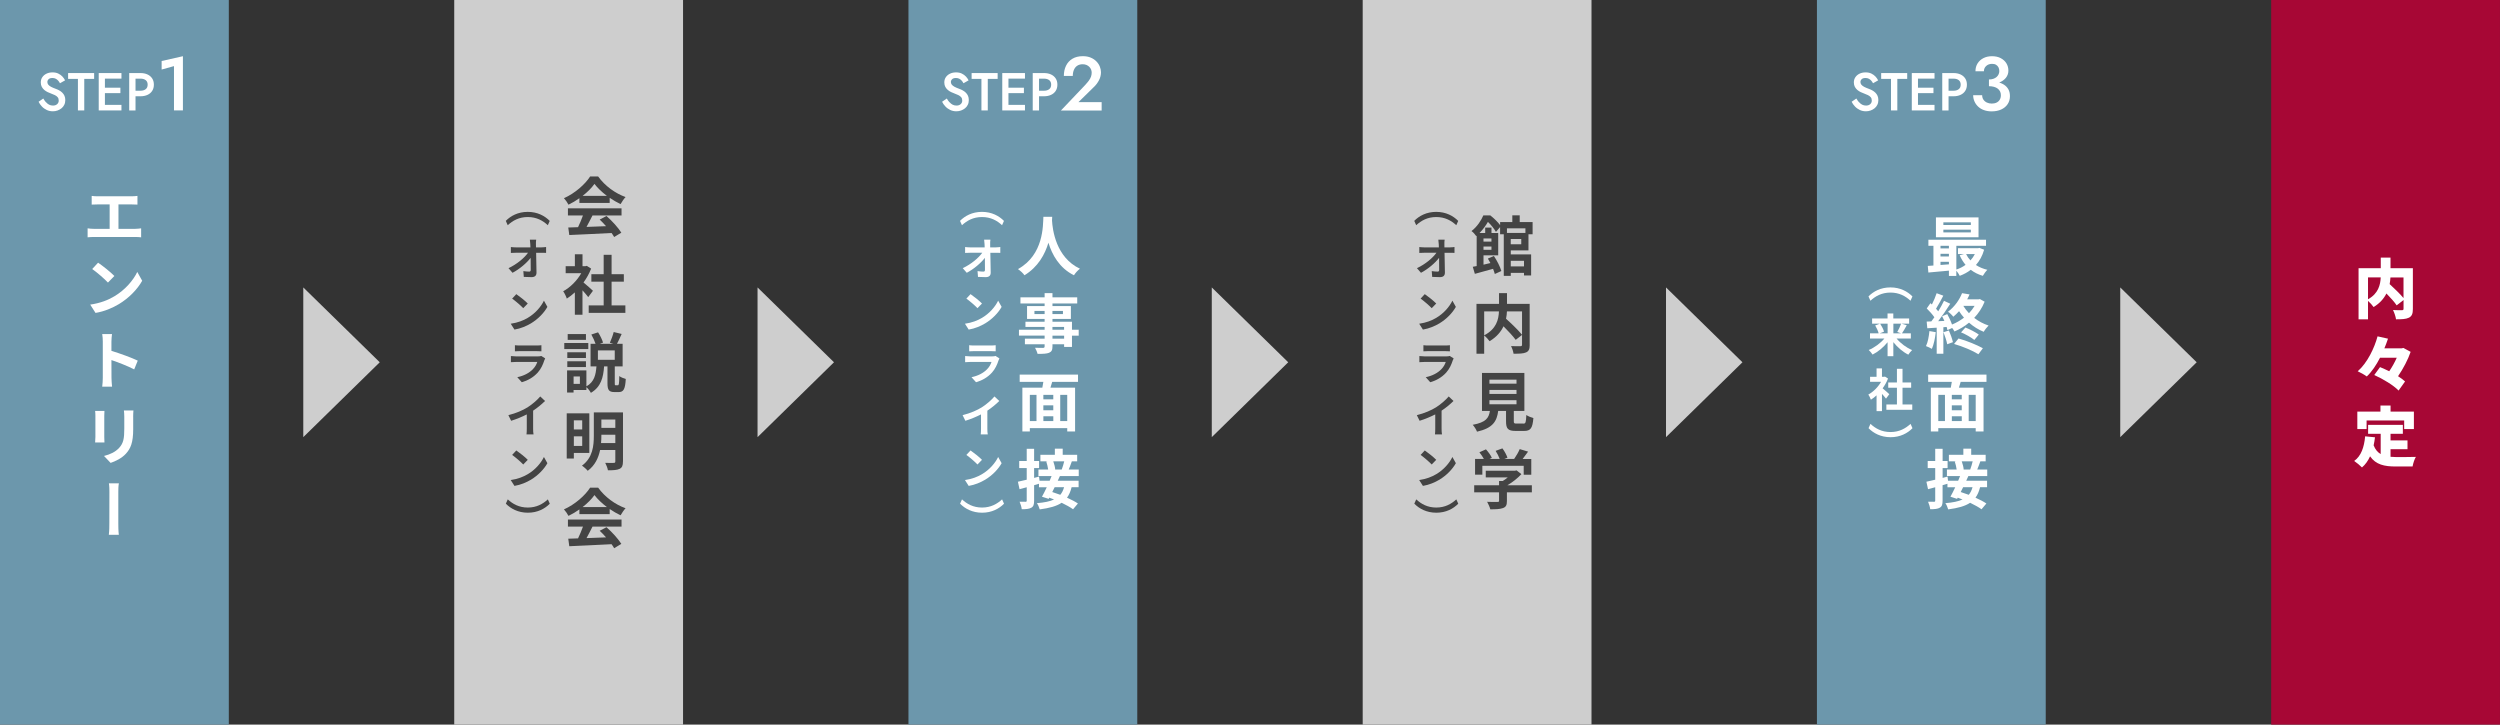 <?xml version="1.0" encoding="UTF-8"?>
<svg id="_レイヤー_1" data-name="レイヤー_1" xmlns="http://www.w3.org/2000/svg" viewBox="0 0 828.1 240.01">
  <rect x="0" y="0" width="828.1" height="240.01" fill="#333333" stroke="none"/>
  <defs>
    <style>
      .cls-1 {
        fill: #fff;
      }

      .cls-2 {
        fill: #cecece;
      }

      .cls-3 {
        fill: #444;
      }

      .cls-4 {
        fill: #a70735;
      }

      .cls-5 {
        fill: #6c97ac;
      }
    </style>
  </defs>
  <rect class="cls-5" width="75.79" height="240.01"/>
  <g>
    <path class="cls-1" d="M32.35,65.02h11.23c.62,0,1.35-.06,1.95-.13v2.88c-.62-.04-1.35-.06-1.95-.06h-4.34v8.09h5.56c.75,0,1.42-.11,1.95-.17v2.98c-.58-.09-1.46-.11-1.95-.11h-13.72c-.64,0-1.35.02-2.06.11v-2.98c.67.11,1.4.17,2.06.17h5.24v-8.09h-3.97c-.56,0-1.46.02-1.98.06v-2.88c.54.09,1.4.13,1.98.13Z"/>
    <path class="cls-1" d="M37.87,98.15c3.56-2.1,6.27-5.28,7.6-8.07l1.63,2.92c-1.59,2.83-4.36,5.71-7.71,7.73-2.13,1.27-4.79,2.43-7.75,2.92l-1.76-2.75c3.28-.47,5.97-1.52,7.99-2.75ZM37.89,91.41l-2.13,2.19c-1.07-1.16-3.69-3.44-5.22-4.49l1.95-2.1c1.46.99,4.17,3.13,5.39,4.4Z"/>
    <path class="cls-1" d="M34.05,113.19c0-.75-.06-1.8-.19-2.53h3.24c-.09.73-.19,1.65-.19,2.53v3.03c2.81.84,6.83,2.32,8.72,3.24l-1.18,2.9c-2.15-1.12-5.26-2.32-7.54-3.09.02,2.58.02,5.11.02,5.88,0,.6.09,2.06.19,2.92h-3.26c.11-.82.19-2.08.19-2.92v-11.96Z"/>
    <path class="cls-1" d="M34.54,137.73v7.02c0,.54.02,1.35.06,1.82h-3.09c.02-.39.09-1.2.09-1.82v-7.02c0-.41-.02-1.14-.09-1.61h3.09c-.04.47-.06.94-.06,1.61ZM44.12,138.04v4.12c0,4.49-.86,6.42-2.43,8.14-1.37,1.52-3.52,2.51-5.05,3.03l-2.19-2.3c2.08-.52,3.74-1.31,5-2.66,1.44-1.57,1.72-3.11,1.72-6.38v-3.95c0-.82-.06-1.48-.13-2.08h3.16c-.04.6-.09,1.27-.09,2.08Z"/>
    <path class="cls-1" d="M36.24,163.03c0-.73,0-2-.17-2.94h3.31c-.19.94-.19,2.19-.19,2.94v10.35c0,.62,0,2.43.17,3.76h-3.31c.17-1.33.17-2.92.17-3.76,0-1.44.02-8.52.02-10.35Z"/>
  </g>
  <rect class="cls-2" x="150.46" width="75.79" height="240.01"/>
  <g>
    <path class="cls-3" d="M191.93,65.65c-1.14.82-2.38,1.55-3.63,2.15-.3-.62-.97-1.59-1.5-2.15,3.65-1.61,7.06-4.66,8.67-7.19h2.66c2.28,3.16,5.69,5.6,9.08,6.81-.64.67-1.2,1.59-1.65,2.34-1.18-.56-2.43-1.27-3.61-2.08v1.7h-10.03v-1.57ZM188.13,69h17.75v2.36h-9.62c-.62,1.27-1.33,2.6-1.98,3.8,2.06-.06,4.27-.15,6.46-.24-.67-.77-1.4-1.55-2.1-2.19l2.25-1.18c1.91,1.67,3.91,3.91,4.92,5.52l-2.38,1.44c-.21-.41-.52-.86-.86-1.33-5.04.28-10.35.49-14,.67l-.34-2.49,3.24-.11c.58-1.2,1.18-2.62,1.63-3.89h-4.98v-2.36ZM201.03,64.88c-1.65-1.25-3.13-2.64-4.12-3.97-.92,1.31-2.3,2.71-3.93,3.97h8.05Z"/>
    <path class="cls-3" d="M194.85,98.42c-.45-.6-1.18-1.46-1.91-2.25v8.09h-2.53v-7.41c-.86.79-1.76,1.5-2.66,2.06-.21-.69-.82-1.93-1.2-2.43,2.34-1.27,4.59-3.52,5.99-5.99h-5.17v-2.32h3.05v-3.95h2.53v3.95h.97l.45-.11,1.44.92c-.64,1.63-1.5,3.18-2.53,4.59,1.03.84,2.68,2.32,3.13,2.75l-1.55,2.08ZM207.15,101.15v2.49h-12.15v-2.49h4.96v-7.86h-4.08v-2.47h4.08v-6.42h2.62v6.42h4.06v2.47h-4.06v7.86h4.57Z"/>
    <path class="cls-3" d="M194.87,115.63h-7.96v-2.02h7.96v2.02ZM204.66,127.61c.34,0,.43-.39.47-3.05.47.39,1.5.79,2.15.97-.19,3.44-.77,4.34-2.34,4.34h-1.4c-1.89,0-2.32-.75-2.32-2.94v-5.56h-1.12c-.26,3.63-1.01,6.78-4.38,8.76-.28-.58-.9-1.37-1.48-1.89v.94h-4.25v.84h-2.15v-7.32h6.4v5.28c2.66-1.5,3.11-3.91,3.33-6.61h-1.95v-7.49h1.65c-.3-.92-.86-2.13-1.4-3.07l2.23-.73c.71,1.05,1.37,2.45,1.65,3.41l-1.09.39h4.53l-1.18-.34c.45-.99,1.01-2.49,1.27-3.56l2.64.64c-.52,1.2-1.09,2.38-1.55,3.26h1.87v7.49h-2.6v5.54c0,.62.02.71.32.71h.69ZM194.09,118.59h-6.18v-1.91h6.18v1.91ZM187.91,119.66h6.18v1.93h-6.18v-1.93ZM194.09,112.58h-6.05v-1.93h6.05v1.93ZM192.08,124.71h-2.08v2.45h2.08v-2.45ZM203.63,116.06h-5.58v3.13h5.58v-3.13Z"/>
    <path class="cls-3" d="M190.08,150.03v1.85h-2.36v-14.96h7.49v13.12h-5.13ZM190.08,139.23v3.03h2.77v-3.03h-2.77ZM192.85,147.71v-3.18h-2.77v3.18h2.77ZM206.35,152.86c0,1.35-.28,2.04-1.12,2.45-.86.41-2.08.47-3.86.47-.11-.71-.54-1.82-.9-2.47,1.16.06,2.47.04,2.83.02.39,0,.52-.13.52-.49v-3.78h-5.04c-.54,2.58-1.7,5.13-4.1,6.89-.39-.49-1.37-1.37-1.91-1.7,3.61-2.66,3.93-6.66,3.93-9.92v-7.73h9.66v16.25ZM203.82,146.76v-2.75h-4.62v.32c0,.77-.02,1.59-.11,2.43h4.72ZM199.2,138.97v2.75h4.62v-2.75h-4.62Z"/>
    <path class="cls-3" d="M191.93,168.73c-1.14.82-2.38,1.55-3.63,2.15-.3-.62-.97-1.59-1.5-2.15,3.65-1.61,7.06-4.66,8.67-7.19h2.66c2.28,3.16,5.69,5.6,9.08,6.81-.64.67-1.2,1.59-1.65,2.34-1.18-.56-2.43-1.27-3.61-2.08v1.7h-10.03v-1.57ZM188.13,172.08h17.75v2.36h-9.62c-.62,1.27-1.33,2.6-1.98,3.8,2.06-.06,4.27-.15,6.46-.24-.67-.77-1.4-1.55-2.1-2.19l2.25-1.18c1.91,1.67,3.91,3.91,4.92,5.52l-2.38,1.44c-.21-.41-.52-.86-.86-1.33-5.04.28-10.35.49-14,.67l-.34-2.49,3.24-.11c.58-1.2,1.18-2.62,1.63-3.89h-4.98v-2.36ZM201.03,167.96c-1.65-1.25-3.13-2.64-4.12-3.97-.92,1.31-2.3,2.71-3.93,3.97h8.05Z"/>
    <path class="cls-3" d="M182.1,73.16l-.64,1.44c-1.64-1.52-3.73-2.71-6.64-2.71s-5,1.2-6.64,2.71l-.64-1.44c1.61-1.64,4.03-2.98,7.27-2.98s5.67,1.35,7.27,2.98Z"/>
    <path class="cls-3" d="M177.61,79.38c-.08.47-.11,1.03-.09,1.48,0,.33.02.7.02,1.08h1.83c.48,0,1.17-.08,1.52-.12v1.94c-.47-.02-1.02-.03-1.42-.03h-1.88c.05,2.15.09,4.61.12,6.59,0,.94-.52,1.48-1.65,1.48-.89,0-1.73-.03-2.56-.08l-.15-1.92c.65.11,1.45.17,1.95.17.36,0,.5-.2.5-.61,0-.98,0-2.44-.03-3.95-1.29,1.7-3.67,3.73-6,4.95l-1.33-1.53c2.85-1.35,5.27-3.42,6.46-5.11h-4c-.55,0-1.17.03-1.68.06v-1.95c.42.05,1.12.11,1.62.11h4.86l-.05-1.08c-.05-.62-.08-1.09-.14-1.48h2.11Z"/>
    <path class="cls-3" d="M174.81,105.29c2.52-1.48,4.42-3.73,5.36-5.7l1.15,2.06c-1.12,2-3.08,4.03-5.44,5.46-1.5.89-3.38,1.71-5.47,2.06l-1.24-1.94c2.32-.33,4.21-1.08,5.64-1.94ZM174.82,100.53l-1.5,1.55c-.76-.82-2.61-2.42-3.68-3.17l1.38-1.48c1.03.7,2.94,2.21,3.8,3.11Z"/>
    <path class="cls-3" d="M180.31,119.32c-.45,1.42-1.09,2.86-2.18,4.08-1.48,1.65-3.41,2.68-5.29,3.21l-1.5-1.67c2.23-.45,3.97-1.42,5.11-2.58.79-.8,1.26-1.64,1.52-2.47h-7.03c-.36,0-1.11.02-1.71.08v-2.03c.61.06,1.24.11,1.71.11h7.26c.48,0,.88-.06,1.09-.15l1.3.82c-.09.2-.23.45-.27.61ZM172.09,114.44h5.67c.45,0,1.18-.03,1.58-.09v2.02c-.39-.03-1.09-.06-1.61-.06h-5.64c-.47,0-1.11.02-1.53.06v-2.02c.41.06,1.03.09,1.53.09Z"/>
    <path class="cls-3" d="M174.81,134.88c1.5-.94,3.17-2.41,4.14-3.56l1.59,1.5c-1.12,1.11-2.53,2.26-3.95,3.21v5.92c0,.65.03,1.58.14,1.94h-2.33c.06-.36.09-1.29.09-1.94v-4.68c-1.52.77-3.38,1.56-5.18,2.11l-.92-1.86c2.64-.67,4.79-1.62,6.44-2.64Z"/>
    <path class="cls-3" d="M174.81,157.07c2.52-1.48,4.42-3.73,5.36-5.7l1.15,2.06c-1.12,2-3.08,4.03-5.44,5.46-1.5.89-3.38,1.71-5.47,2.06l-1.24-1.94c2.32-.33,4.21-1.08,5.64-1.94ZM174.82,152.31l-1.5,1.55c-.76-.82-2.61-2.42-3.68-3.17l1.38-1.48c1.03.7,2.94,2.21,3.8,3.11Z"/>
    <path class="cls-3" d="M167.55,166.85l.64-1.44c1.64,1.52,3.73,2.71,6.64,2.71s5-1.2,6.64-2.71l.64,1.44c-1.61,1.64-4.03,2.98-7.27,2.98s-5.67-1.35-7.27-2.98Z"/>
  </g>
  <rect class="cls-5" x="300.92" width="75.79" height="240.01"/>
  <g>
    <path class="cls-1" d="M348.53,71.82c-.02.34-.04.77-.06,1.22.17,2.96,1.25,12.22,9.25,15.97-.79.6-1.57,1.48-1.98,2.17-4.85-2.4-7.26-6.83-8.46-10.78-1.16,3.86-3.41,8.01-7.94,10.78-.45-.67-1.29-1.44-2.15-2.04,8.57-4.75,8.27-14.49,8.42-17.33h2.92Z"/>
    <path class="cls-1" d="M357.31,111.18h-2.23v3.74h-2.6v-.88h-3.86v.67c0,1.27-.3,1.78-1.14,2.15-.82.32-1.97.36-3.8.36-.13-.6-.52-1.48-.84-2.02,1.03.04,2.3.04,2.64.04.41-.02.54-.15.54-.54v-.67h-6.53v-1.85h6.53v-1.01h-8.5v-1.95h8.5v-.92h-6.35v-1.72h6.35v-.94h-5.82v-4.25h5.82v-.88h-8.01v-2.02h8.01v-1.4h2.6v1.4h8.2v2.02h-8.2v.88h6.1v4.25h-6.1v.94h6.46v2.64h2.23v1.95ZM346.02,104.03v-1.03h-3.37v1.03h3.37ZM348.61,103v1.03h3.48v-1.03h-3.48ZM348.61,109.22h3.86v-.92h-3.86v.92ZM352.48,111.18h-3.86v1.01h3.86v-1.01Z"/>
    <path class="cls-1" d="M348.53,126.49c-.19.67-.41,1.31-.58,1.93h8.16v14.49h-2.6v-1.09h-12.39v1.09h-2.47v-14.49h6.61c.13-.62.26-1.29.34-1.93h-7.84v-2.4h19.32v2.4h-8.57ZM341.12,139.48h2.21v-8.69h-2.21v8.69ZM348.89,130.79h-3.29v1.48h3.29v-1.48ZM348.89,134.26h-3.29v1.63h3.29v-1.63ZM345.61,139.48h3.29v-1.59h-3.29v1.59ZM353.51,130.79h-2.32v8.69h2.32v-8.69Z"/>
    <path class="cls-1" d="M351.08,157.69c-.21.49-.45,1.03-.71,1.55h6.91v2.15h-2.32c-.34,1.4-.84,2.53-1.52,3.46,1.42.64,2.71,1.31,3.61,1.93l-1.61,1.91c-.9-.67-2.28-1.42-3.78-2.15-1.67,1.12-4.01,1.76-7.26,2.19-.19-.71-.58-1.59-.94-2.06,2.47-.21,4.32-.58,5.69-1.22-.54-.21-1.07-.43-1.59-.6l-.21.39-2.21-.71c.49-.86,1.05-1.98,1.59-3.13h-2.58v-1.16c-.54.15-1.07.32-1.61.47v5.11c0,1.27-.21,1.95-.9,2.34-.71.43-1.72.52-3.2.52-.06-.69-.39-1.78-.71-2.49.84.04,1.72.04,2,.02.26,0,.36-.09.36-.41v-4.4l-2.38.64-.54-2.47c.82-.17,1.82-.41,2.92-.67v-3.86h-2.49v-2.34h2.49v-4.04h2.45v4.04h1.65v2.34h-1.65v3.26l1.63-.43.17,1.37h3.35c.24-.54.45-1.05.64-1.55h-4.36v-2.17h3.22c-.11-.79-.34-1.82-.62-2.62l.43-.09h-2.38v-2.15h4.79v-2.04h2.6v2.04h4.79v2.15h-1.76c-.34.99-.71,1.93-1.03,2.71h3.31v2.17h-6.23ZM349.34,161.39c-.26.54-.54,1.07-.79,1.59.84.26,1.74.58,2.66.92.56-.67.97-1.5,1.25-2.51h-3.11ZM348.89,152.82c.32.9.6,1.98.64,2.68l-.09.02h2.25c.3-.77.62-1.85.82-2.71h-3.63Z"/>
    <path class="cls-1" d="M332.56,73.16l-.64,1.44c-1.64-1.52-3.73-2.71-6.64-2.71s-5,1.2-6.64,2.71l-.64-1.44c1.61-1.64,4.03-2.98,7.27-2.98s5.67,1.35,7.27,2.98Z"/>
    <path class="cls-1" d="M328.07,79.38c-.08.47-.11,1.03-.09,1.48,0,.33.01.7.01,1.08h1.83c.49,0,1.17-.08,1.52-.12v1.94c-.47-.02-1.01-.03-1.42-.03h-1.88c.04,2.15.09,4.61.12,6.59,0,.94-.52,1.48-1.65,1.48-.89,0-1.73-.03-2.56-.08l-.15-1.92c.65.11,1.46.17,1.96.17.36,0,.5-.2.5-.61,0-.98,0-2.44-.03-3.95-1.29,1.7-3.67,3.73-6,4.95l-1.33-1.53c2.85-1.35,5.27-3.42,6.46-5.11h-4c-.55,0-1.17.03-1.68.06v-1.95c.42.05,1.12.11,1.62.11h4.86l-.04-1.08c-.05-.62-.08-1.09-.14-1.48h2.11Z"/>
    <path class="cls-1" d="M325.27,105.29c2.52-1.48,4.42-3.73,5.36-5.7l1.15,2.06c-1.12,2-3.08,4.03-5.44,5.46-1.5.89-3.38,1.71-5.47,2.06l-1.24-1.94c2.32-.33,4.21-1.08,5.64-1.94ZM325.28,100.53l-1.5,1.55c-.76-.82-2.61-2.42-3.68-3.17l1.38-1.48c1.03.7,2.94,2.21,3.8,3.11Z"/>
    <path class="cls-1" d="M330.77,119.32c-.45,1.42-1.09,2.86-2.18,4.08-1.48,1.65-3.41,2.68-5.29,3.21l-1.5-1.67c2.23-.45,3.97-1.42,5.11-2.58.79-.8,1.26-1.64,1.52-2.47h-7.03c-.36,0-1.11.02-1.71.08v-2.03c.61.06,1.24.11,1.71.11h7.26c.49,0,.88-.06,1.09-.15l1.3.82c-.09.2-.23.45-.27.61ZM322.56,114.44h5.67c.45,0,1.18-.03,1.58-.09v2.02c-.39-.03-1.09-.06-1.61-.06h-5.64c-.47,0-1.11.02-1.53.06v-2.02c.41.06,1.03.09,1.53.09Z"/>
    <path class="cls-1" d="M325.27,134.88c1.5-.94,3.17-2.41,4.14-3.56l1.59,1.5c-1.12,1.11-2.53,2.26-3.95,3.21v5.92c0,.65.03,1.58.14,1.94h-2.33c.06-.36.09-1.29.09-1.94v-4.68c-1.52.77-3.38,1.56-5.18,2.11l-.92-1.86c2.64-.67,4.79-1.62,6.44-2.64Z"/>
    <path class="cls-1" d="M325.27,157.07c2.52-1.48,4.42-3.73,5.36-5.7l1.15,2.06c-1.12,2-3.08,4.03-5.44,5.46-1.5.89-3.38,1.71-5.47,2.06l-1.24-1.94c2.32-.33,4.21-1.08,5.64-1.94ZM325.28,152.31l-1.5,1.55c-.76-.82-2.61-2.42-3.68-3.17l1.38-1.48c1.03.7,2.94,2.21,3.8,3.11Z"/>
    <path class="cls-1" d="M318.01,166.85l.64-1.44c1.64,1.52,3.73,2.71,6.64,2.71s5-1.2,6.64-2.71l.64,1.44c-1.61,1.64-4.03,2.98-7.27,2.98s-5.67-1.35-7.27-2.98Z"/>
  </g>
  <rect class="cls-2" x="451.38" width="75.79" height="240.01"/>
  <g>
    <path class="cls-3" d="M500.43,82.94v1.33h6.74v6.98h-2.36v-.86h-4.38v.99h-2.32v-13.78h-1.22v-2.38l-1.37,1.59c-.52-.92-1.61-2.34-2.66-3.31-.67,1.16-1.57,2.45-2.77,3.67h1.87v-1.78h2.08v1.78h2.23v7.41h-4.87v3.09c.73-.17,1.5-.34,2.28-.54-.28-.52-.56-1.01-.84-1.48l2-.86c1.03,1.55,2.08,3.59,2.47,4.98l-2.17.99c-.13-.49-.32-1.07-.58-1.72-2.13.62-4.29,1.22-6.03,1.67l-.69-2.34c.39-.06.82-.15,1.29-.24v-10.07l-.15.13c-.32-.49-1.05-1.33-1.57-1.65,1.93-1.5,3.22-3.52,3.93-5.2h2.3c1.14.9,2.49,2.17,3.26,3.24v-1.03h4.04v-2.23h2.45v2.23h4.27v4.04h-1.37v5.35h-5.84ZM491.39,78.99v1.03h2.64v-1.03h-2.64ZM494.03,82.75v-1.1h-2.64v1.1h2.64ZM499.16,75.64v1.52h6.12v-1.52h-6.12ZM503.9,79.16h-3.48v1.76h3.48v-1.76ZM500.43,86.38v1.87h4.38v-1.87h-4.38Z"/>
    <path class="cls-3" d="M506.7,114.23c0,1.37-.28,2.08-1.18,2.49-.88.41-2.25.45-4.17.45-.09-.73-.47-1.87-.84-2.53,1.27.06,2.71.04,3.11.04.41-.02.54-.13.54-.52v-3.22l-2.1,1.63c-.86-1.18-2.47-2.92-4.04-4.49-.84,1.8-2.28,3.56-4.62,4.94-.36-.52-1.16-1.42-1.78-1.89v6.05h-2.55v-16.53h7.47v-3.56h2.64v3.56h7.51v13.57ZM491.62,111.07c4.06-2.1,4.79-5.28,4.89-7.92h-4.89v7.92ZM499.16,103.15c-.04.79-.13,1.59-.3,2.43,1.83,1.65,4.12,3.84,5.3,5.32v-7.75h-5Z"/>
    <path class="cls-3" d="M504.61,140.32c.73,0,.86-.36.97-2.86.54.41,1.67.84,2.34,1.01-.28,3.39-.94,4.27-3.07,4.27h-2.83c-2.55,0-3.16-.77-3.16-3.18v-3.44h-2.6c-.45,3.41-1.72,5.67-7.02,6.87-.24-.69-.92-1.74-1.42-2.28,4.4-.82,5.33-2.25,5.69-4.59h-2.62v-12.6h14.04v12.6h-3.5v3.41c0,.69.13.77.94.77h2.23ZM493.36,127.09h8.97v-1.33h-8.97v1.33ZM493.36,130.49h8.97v-1.33h-8.97v1.33ZM493.36,133.9h8.97v-1.33h-8.97v1.33Z"/>
    <path class="cls-3" d="M507.42,163.08h-8.27v2.86c0,1.33-.28,2-1.33,2.36-1.01.36-2.34.41-4.17.41-.17-.73-.67-1.8-1.05-2.49,1.37.06,2.96.06,3.39.04.45,0,.56-.09.56-.39v-2.79h-8.24v-2.34h8.24v-1.42h1.22c.56-.34,1.14-.75,1.65-1.18h-7.28v-2.21h9.64l.56-.13,1.61,1.25c-1.22,1.31-2.9,2.68-4.66,3.69h8.12v2.34ZM491,157.24h-2.4v-5.22h2.92c-.39-.71-.97-1.55-1.48-2.21l2.17-.97c.75.84,1.61,1.98,1.95,2.81l-.77.37h3.37c-.3-.84-.84-1.87-1.35-2.68l2.25-.82c.69.92,1.4,2.23,1.67,3.09l-1.03.41h3.24c.71-1.01,1.44-2.25,1.85-3.26l2.77.84c-.58.82-1.22,1.67-1.8,2.43h2.86v5.22h-2.51v-2.96h-13.7v2.96Z"/>
    <path class="cls-3" d="M483.02,73.16l-.64,1.44c-1.64-1.52-3.73-2.71-6.64-2.71s-5,1.2-6.64,2.71l-.64-1.44c1.61-1.64,4.03-2.98,7.27-2.98s5.67,1.35,7.27,2.98Z"/>
    <path class="cls-3" d="M478.53,79.38c-.08.47-.11,1.03-.09,1.48,0,.33.01.7.01,1.08h1.83c.48,0,1.17-.08,1.51-.12v1.94c-.47-.02-1.01-.03-1.42-.03h-1.88c.04,2.15.09,4.61.12,6.59,0,.94-.52,1.48-1.65,1.48-.89,0-1.73-.03-2.56-.08l-.15-1.92c.65.11,1.46.17,1.96.17.36,0,.5-.2.5-.61,0-.98,0-2.44-.03-3.95-1.29,1.7-3.67,3.73-6,4.95l-1.33-1.53c2.85-1.35,5.27-3.42,6.46-5.11h-4c-.55,0-1.17.03-1.68.06v-1.95c.42.05,1.12.11,1.62.11h4.86l-.04-1.08c-.05-.62-.08-1.09-.14-1.48h2.11Z"/>
    <path class="cls-3" d="M475.73,105.29c2.52-1.48,4.42-3.73,5.36-5.7l1.15,2.06c-1.12,2-3.08,4.03-5.44,5.46-1.5.89-3.38,1.71-5.47,2.06l-1.24-1.94c2.32-.33,4.21-1.08,5.64-1.94ZM475.74,100.53l-1.5,1.55c-.76-.82-2.61-2.42-3.68-3.17l1.38-1.48c1.03.7,2.94,2.21,3.8,3.11Z"/>
    <path class="cls-3" d="M481.23,119.32c-.45,1.42-1.09,2.86-2.18,4.08-1.48,1.65-3.41,2.68-5.29,3.21l-1.5-1.67c2.23-.45,3.97-1.42,5.11-2.58.79-.8,1.26-1.64,1.52-2.47h-7.03c-.36,0-1.11.02-1.71.08v-2.03c.61.06,1.24.11,1.71.11h7.26c.49,0,.88-.06,1.09-.15l1.3.82c-.09.2-.23.45-.27.61ZM473.02,114.44h5.67c.45,0,1.18-.03,1.58-.09v2.02c-.39-.03-1.09-.06-1.61-.06h-5.64c-.47,0-1.11.02-1.53.06v-2.02c.41.06,1.03.09,1.53.09Z"/>
    <path class="cls-3" d="M475.73,134.88c1.5-.94,3.17-2.41,4.14-3.56l1.59,1.5c-1.12,1.11-2.53,2.26-3.95,3.21v5.92c0,.65.03,1.58.14,1.94h-2.33c.06-.36.09-1.29.09-1.94v-4.68c-1.52.77-3.38,1.56-5.18,2.11l-.92-1.86c2.64-.67,4.79-1.62,6.44-2.64Z"/>
    <path class="cls-3" d="M475.73,157.07c2.52-1.48,4.42-3.73,5.36-5.7l1.15,2.06c-1.12,2-3.08,4.03-5.44,5.46-1.5.89-3.38,1.71-5.47,2.06l-1.24-1.94c2.32-.33,4.21-1.08,5.64-1.94ZM475.74,152.31l-1.5,1.55c-.76-.82-2.61-2.42-3.68-3.17l1.38-1.48c1.03.7,2.94,2.21,3.8,3.11Z"/>
    <path class="cls-3" d="M468.47,166.85l.64-1.44c1.64,1.52,3.73,2.71,6.64,2.71s5-1.2,6.64-2.71l.64,1.44c-1.61,1.64-4.03,2.98-7.27,2.98s-5.67-1.35-7.27-2.98Z"/>
  </g>
  <rect class="cls-5" x="601.84" width="75.79" height="240.01"/>
  <g>
    <path class="cls-1" d="M657.22,82.73c-.58,2.02-1.5,3.69-2.71,5.05,1.07.71,2.36,1.25,3.78,1.59-.49.47-1.16,1.4-1.5,2-1.52-.45-2.86-1.12-3.99-2-1.09.84-2.32,1.5-3.65,2-.24-.49-.71-1.2-1.14-1.72v1.74h-2.45v-1.74c-2.47.24-4.92.45-6.81.62l-.19-2.19c.56-.04,1.2-.06,1.87-.13v-6.53h-1.67v-2.02h19.09v2.02h-9.83v7.86c1.1-.36,2.15-.88,3.05-1.55-.77-.92-1.44-2-1.95-3.18l1.42-.39h-1.98v-1.95h6.68l.43-.09,1.57.6ZM655.37,78.6h-14.11v-6.59h14.11v6.59ZM642.77,81.42v.86h2.79v-.86h-2.79ZM642.77,84.96h2.79v-.9h-2.79v.9ZM642.77,87.77c.9-.06,1.85-.13,2.79-.21v-.84h-2.79v1.05ZM652.82,73.64h-9.1v.88h9.1v-.88ZM652.82,76.07h-9.1v.9h9.1v-.9ZM651.25,84.16c.37.77.86,1.48,1.44,2.1.58-.62,1.07-1.33,1.46-2.1h-2.9Z"/>
    <path class="cls-1" d="M641.2,110.02c-.21,2.02-.67,4.17-1.29,5.54-.45-.28-1.4-.73-1.95-.92.62-1.27.97-3.18,1.14-4.98l2.1.37ZM657.39,99.93c-.82,2.06-2.02,3.84-3.46,5.37,1.42,1.09,3.05,1.98,4.77,2.53-.54.52-1.27,1.46-1.61,2.08-1.78-.71-3.41-1.74-4.87-3.03-1.5,1.25-3.16,2.21-4.83,2.92-.15-.32-.43-.75-.75-1.16l-1.57.71c-.06-.3-.15-.67-.26-1.05l-1.09.09v8.78h-2.21v-8.63l-3.11.19-.21-2.21,1.54-.06c.32-.41.67-.88,1.01-1.37-.62-.92-1.65-2.06-2.53-2.92l1.22-1.74c.15.13.32.28.49.43.6-1.18,1.2-2.6,1.57-3.74l2.21.82c-.77,1.46-1.63,3.11-2.41,4.32.28.3.52.6.73.86.73-1.2,1.42-2.43,1.91-3.48l2.08.97c-1.18,1.87-2.66,4.04-4.01,5.78l2.06-.09c-.24-.54-.49-1.07-.75-1.55l1.7-.71c.6,1.07,1.2,2.36,1.57,3.46,1.42-.58,2.77-1.35,3.97-2.28-.6-.67-1.14-1.4-1.63-2.15-.58.64-1.2,1.27-1.91,1.85-.39-.54-1.2-1.33-1.76-1.65,2.34-1.78,3.87-4.14,4.66-6.16l2.49.41c-.24.54-.49,1.09-.79,1.63h3.82l.39-.09,1.59.88ZM645.56,109.48c.54,1.22,1.09,2.79,1.33,3.86l-1.89.69c-.19-1.07-.75-2.73-1.25-3.99l1.8-.56ZM648.74,112.12c2.77.75,6.1,2.15,8.07,3.22l-1.48,2c-1.87-1.18-5.28-2.62-8.07-3.41l1.48-1.8ZM651.02,108.49c1.55.6,3.39,1.57,4.44,2.34l-1.48,1.78c-1.01-.82-2.88-1.91-4.4-2.51l1.44-1.61ZM650.33,101.32c.51.84,1.14,1.65,1.87,2.43.73-.75,1.35-1.57,1.87-2.43h-3.74Z"/>
    <path class="cls-1" d="M649.45,126.49c-.19.67-.41,1.31-.58,1.93h8.16v14.49h-2.6v-1.09h-12.39v1.09h-2.47v-14.49h6.61c.13-.62.26-1.29.34-1.93h-7.84v-2.4h19.32v2.4h-8.57ZM642.04,139.48h2.21v-8.69h-2.21v8.69ZM649.81,130.79h-3.29v1.48h3.29v-1.48ZM649.81,134.26h-3.29v1.63h3.29v-1.63ZM646.53,139.48h3.29v-1.59h-3.29v1.59ZM654.43,130.79h-2.32v8.69h2.32v-8.69Z"/>
    <path class="cls-1" d="M652,157.69c-.21.49-.45,1.03-.71,1.55h6.91v2.15h-2.32c-.34,1.4-.84,2.53-1.52,3.46,1.42.64,2.71,1.31,3.61,1.93l-1.61,1.91c-.9-.67-2.28-1.42-3.78-2.15-1.67,1.12-4.01,1.76-7.26,2.19-.19-.71-.58-1.59-.94-2.06,2.47-.21,4.32-.58,5.69-1.22-.54-.21-1.07-.43-1.59-.6l-.21.39-2.21-.71c.49-.86,1.05-1.98,1.59-3.13h-2.58v-1.16c-.54.15-1.07.32-1.61.47v5.11c0,1.27-.21,1.95-.9,2.34-.71.43-1.72.52-3.2.52-.06-.69-.39-1.78-.71-2.49.84.04,1.72.04,2,.02.26,0,.37-.09.37-.41v-4.4l-2.38.64-.54-2.47c.82-.17,1.82-.41,2.92-.67v-3.86h-2.49v-2.34h2.49v-4.04h2.45v4.04h1.65v2.34h-1.65v3.26l1.63-.43.17,1.37h3.35c.24-.54.45-1.05.64-1.55h-4.36v-2.17h3.22c-.11-.79-.34-1.82-.62-2.62l.43-.09h-2.38v-2.15h4.79v-2.04h2.6v2.04h4.79v2.15h-1.76c-.34.99-.71,1.93-1.03,2.71h3.31v2.17h-6.23ZM650.26,161.39c-.26.54-.54,1.07-.79,1.59.84.26,1.74.58,2.66.92.56-.67.97-1.5,1.25-2.51h-3.11ZM649.81,152.82c.32.9.6,1.98.64,2.68l-.09.02h2.25c.3-.77.62-1.85.82-2.71h-3.63Z"/>
    <path class="cls-1" d="M633.48,98.18l-.64,1.44c-1.64-1.52-3.73-2.71-6.64-2.71s-5,1.2-6.64,2.71l-.64-1.44c1.61-1.64,4.03-2.98,7.27-2.98s5.67,1.35,7.27,2.98Z"/>
    <path class="cls-1" d="M628.23,112.14c1.3,1.58,3.24,3.03,5.14,3.82-.41.36-.99,1.08-1.26,1.52-1.82-.91-3.59-2.42-4.96-4.15v4.65h-1.91v-4.62c-1.38,1.7-3.15,3.18-4.97,4.09-.29-.44-.85-1.15-1.27-1.52,1.91-.79,3.86-2.23,5.18-3.79h-4.76v-1.73h2.86c-.17-.73-.65-1.79-1.14-2.61l1.56-.59h-2.58v-1.73h5.11v-1.65h1.91v1.65h5.24v1.73h-2.52l1.74.52c-.53.98-1.11,2-1.59,2.68h2.94v1.73h-4.74ZM622.78,107.21c.53.82,1.09,1.89,1.29,2.64l-1.44.56h2.62v-3.2h-2.47ZM627.16,107.21v3.2h2.55l-1.27-.44c.44-.74.98-1.88,1.29-2.76h-2.56Z"/>
    <path class="cls-1" d="M624.73,132.06c-.32-.42-.83-1.03-1.35-1.59v5.71h-1.79v-5.23c-.61.56-1.24,1.06-1.88,1.45-.15-.48-.58-1.36-.85-1.71,1.65-.89,3.24-2.48,4.23-4.23h-3.65v-1.64h2.15v-2.79h1.79v2.79h.68l.32-.08,1.01.65c-.45,1.15-1.06,2.24-1.79,3.24.73.59,1.89,1.64,2.21,1.94l-1.09,1.47ZM633.42,133.98v1.76h-8.58v-1.76h3.5v-5.55h-2.88v-1.74h2.88v-4.53h1.85v4.53h2.86v1.74h-2.86v5.55h3.23Z"/>
    <path class="cls-1" d="M618.93,141.84l.64-1.44c1.64,1.52,3.73,2.71,6.64,2.71s5-1.2,6.64-2.71l.64,1.44c-1.61,1.64-4.03,2.98-7.27,2.98s-5.67-1.35-7.27-2.98Z"/>
  </g>
  <rect class="cls-4" x="752.3" width="75.79" height="240.01"/>
  <g>
    <path class="cls-1" d="M799.24,102.33c0,1.57-.32,2.4-1.31,2.9-.99.49-2.36.54-4.27.54-.11-.86-.58-2.28-1.01-3.07,1.12.06,2.56.06,2.96.06.39-.02.54-.13.54-.49v-2.88l-2.28,1.76c-.71-1.07-2.04-2.56-3.39-3.93-.84,1.67-2.19,3.24-4.25,4.49-.37-.56-1.16-1.42-1.85-2.04v6.1h-3.13v-16.92h7.36v-3.52h3.22v3.52h7.41v13.48ZM784.38,99.13c3.41-1.87,4.1-4.77,4.21-7.24h-4.21v7.24ZM791.81,91.9c-.04.73-.13,1.46-.26,2.21,1.52,1.42,3.46,3.24,4.59,4.62v-6.83h-4.34Z"/>
    <path class="cls-1" d="M798.5,116.55c-.86,2.53-2.45,5.56-4.17,8.07.92.58,1.74,1.18,2.32,1.74l-2.15,3.01c-1.59-1.7-5.17-3.86-8.05-5.15l1.91-2.62c.94.39,2,.86,3.05,1.37.97-1.42,1.85-3.01,2.49-4.47h-5.54c-1.22,2.38-2.68,4.59-4.38,6.2-.73-.54-2.13-1.33-3.01-1.72,3.22-2.81,5.54-7.75,6.57-11.57l3.46.77c-.34,1.05-.75,2.13-1.2,3.2h5.73l.58-.13,2.38,1.29Z"/>
    <path class="cls-1" d="M791.83,151.31c.6.06,1.22.09,1.87.09,1.35,0,4.85,0,6.53-.06-.45.73-.94,2.23-1.09,3.18h-5.6c-3.74,0-6.55-.6-8.48-3.37-.67,1.48-1.55,2.73-2.68,3.69-.52-.56-1.85-1.67-2.58-2.15,2.3-1.63,3.31-4.57,3.63-8.16l3.26.32c-.11.92-.26,1.83-.45,2.66.56,1.42,1.35,2.32,2.34,2.9v-6.72h-4.17v-2.96h11.51v2.96h-4.08v2.19h5.62v2.92h-5.62v2.51ZM783.91,142.13h-3.07v-5.8h7.66v-2h3.35v2h7.73v5.8h-3.22v-2.86h-12.45v2.86Z"/>
  </g>
  <polygon class="cls-2" points="125.79 120 100.46 95.21 100.46 144.8 125.79 120"/>
  <polygon class="cls-2" points="276.25 120 250.93 95.21 250.93 144.8 276.25 120"/>
  <polygon class="cls-2" points="426.71 120 401.39 95.21 401.39 144.8 426.71 120"/>
  <polygon class="cls-2" points="577.17 120 551.85 95.21 551.85 144.8 577.17 120"/>
  <polygon class="cls-2" points="727.63 120 702.31 95.21 702.31 144.8 727.63 120"/>
  <g>
    <path class="cls-1" d="M15.24,33.85c.31.36.66.64,1.03.83.38.19.8.29,1.27.29.57,0,1.03-.15,1.38-.46.35-.31.53-.7.53-1.18s-.11-.83-.34-1.11c-.22-.28-.53-.51-.93-.71-.4-.19-.85-.39-1.37-.57-.31-.11-.65-.25-1.03-.43-.38-.18-.74-.41-1.08-.69-.34-.28-.62-.62-.85-1.03-.22-.41-.34-.9-.34-1.48,0-.66.17-1.24.51-1.74.34-.5.8-.89,1.39-1.17.58-.28,1.25-.42,1.99-.42s1.37.13,1.91.39c.54.26,1,.59,1.37.99.37.4.66.82.88,1.26l-1.7.96c-.15-.31-.35-.59-.58-.86-.24-.27-.51-.48-.82-.64-.31-.16-.68-.24-1.09-.24-.58,0-1,.13-1.27.4-.27.27-.41.57-.41.93,0,.32.1.6.29.86.19.25.5.49.91.72.41.22.95.45,1.61.69.37.13.73.29,1.11.5.37.2.71.45,1.02.75.31.3.55.65.73,1.05.18.4.27.87.27,1.42,0,.58-.11,1.1-.34,1.56-.22.46-.53.85-.92,1.16-.39.31-.83.55-1.32.73s-1,.26-1.53.26c-.73,0-1.41-.14-2.02-.43-.62-.29-1.16-.67-1.62-1.16-.46-.48-.83-1.01-1.1-1.57l1.56-1.08c.27.47.56.89.88,1.25Z"/>
    <path class="cls-1" d="M22.55,24.2h8.63v1.93h-3.27v10.45h-2.1v-10.45h-3.25v-1.93Z"/>
    <path class="cls-1" d="M34.75,24.2v12.38h-2.05v-12.38h2.05ZM33.99,24.2h6.24v1.84h-6.24v-1.84ZM33.99,29.05h5.89v1.8h-5.89v-1.8ZM33.99,34.74h6.24v1.84h-6.24v-1.84Z"/>
    <path class="cls-1" d="M44.89,24.2v12.38h-2.09v-12.38h2.09ZM44.04,24.2h2.49c.9,0,1.68.16,2.34.47s1.18.75,1.55,1.33c.37.57.55,1.25.55,2.04s-.18,1.47-.55,2.05c-.37.58-.88,1.02-1.55,1.33-.67.31-1.45.47-2.34.47h-2.49v-1.84h2.49c.72,0,1.3-.17,1.73-.51.44-.34.65-.84.65-1.5s-.22-1.16-.65-1.49c-.44-.34-1.01-.5-1.73-.5h-2.49v-1.84Z"/>
    <path class="cls-1" d="M53.54,20.21l7.05-1.59v17.96h-2.96v-14.68l-4.09,1.14v-2.83Z"/>
  </g>
  <g>
    <path class="cls-1" d="M314.52,33.85c.31.36.66.64,1.03.83.38.19.8.29,1.27.29.57,0,1.03-.15,1.38-.46.35-.31.53-.7.53-1.18s-.11-.83-.34-1.11c-.22-.28-.53-.51-.93-.71-.39-.19-.85-.39-1.37-.57-.31-.11-.65-.25-1.03-.43-.38-.18-.74-.41-1.08-.69-.34-.28-.62-.62-.85-1.03-.22-.41-.34-.9-.34-1.48,0-.66.17-1.24.51-1.74.34-.5.8-.89,1.39-1.17.58-.28,1.25-.42,1.99-.42s1.37.13,1.91.39c.54.26,1,.59,1.37.99.37.4.66.82.88,1.26l-1.7.96c-.15-.31-.35-.59-.58-.86-.24-.27-.51-.48-.82-.64s-.67-.24-1.09-.24c-.58,0-1,.13-1.27.4-.27.27-.41.57-.41.93,0,.32.1.6.29.86.19.25.5.49.91.72.41.22.95.45,1.61.69.37.13.73.29,1.11.5.37.2.71.45,1.02.75s.55.65.73,1.05c.18.4.27.87.27,1.42,0,.58-.11,1.1-.34,1.56-.22.46-.53.85-.92,1.16-.39.31-.83.55-1.32.73-.49.17-1,.26-1.53.26-.73,0-1.41-.14-2.02-.43s-1.16-.67-1.62-1.16-.83-1.01-1.1-1.57l1.56-1.08c.27.47.56.89.88,1.25Z"/>
    <path class="cls-1" d="M321.83,24.2h8.63v1.93h-3.27v10.45h-2.1v-10.45h-3.25v-1.93Z"/>
    <path class="cls-1" d="M334.04,24.2v12.38h-2.05v-12.38h2.05ZM333.27,24.2h6.24v1.84h-6.24v-1.84ZM333.27,29.05h5.89v1.8h-5.89v-1.8ZM333.27,34.74h6.24v1.84h-6.24v-1.84Z"/>
    <path class="cls-1" d="M344.17,24.2v12.38h-2.09v-12.38h2.09ZM343.32,24.2h2.49c.9,0,1.68.16,2.34.47s1.18.75,1.55,1.33c.37.57.55,1.25.55,2.04s-.18,1.47-.55,2.05c-.37.58-.88,1.02-1.55,1.33-.67.31-1.45.47-2.34.47h-2.49v-1.84h2.49c.72,0,1.3-.17,1.73-.51.44-.34.65-.84.65-1.5s-.22-1.16-.65-1.49-1.01-.5-1.73-.5h-2.49v-1.84Z"/>
    <path class="cls-1" d="M359.61,27.97c.42-.45.78-.89,1.09-1.31.3-.42.53-.84.68-1.26.15-.42.23-.87.23-1.34,0-.34-.06-.67-.19-1s-.32-.63-.58-.9c-.26-.27-.58-.48-.95-.64-.37-.16-.8-.24-1.29-.24-.67,0-1.25.16-1.74.47-.49.31-.86.76-1.12,1.35s-.39,1.27-.39,2.05h-2.96c0-1.26.24-2.39.72-3.37.48-.99,1.19-1.76,2.12-2.32.93-.56,2.08-.85,3.42-.85,1.03,0,1.92.16,2.68.49.76.33,1.38.75,1.88,1.28.5.52.87,1.09,1.11,1.72s.37,1.23.37,1.82c0,.93-.22,1.82-.67,2.68s-1.03,1.63-1.76,2.3l-5.03,4.93h7.68v2.78h-13.49l8.19-8.62Z"/>
  </g>
  <g>
    <path class="cls-1" d="M615.8,33.85c.31.36.66.64,1.03.83.38.19.8.29,1.27.29.57,0,1.03-.15,1.38-.46.35-.31.53-.7.53-1.18s-.11-.83-.34-1.11c-.22-.28-.53-.51-.93-.71-.39-.19-.85-.39-1.37-.57-.31-.11-.65-.25-1.03-.43-.38-.18-.74-.41-1.08-.69-.34-.28-.62-.62-.85-1.03-.22-.41-.34-.9-.34-1.48,0-.66.17-1.24.51-1.74.34-.5.8-.89,1.39-1.17.58-.28,1.25-.42,1.99-.42s1.37.13,1.91.39c.54.26,1,.59,1.37.99.37.4.66.82.88,1.26l-1.7.96c-.15-.31-.35-.59-.58-.86-.24-.27-.51-.48-.82-.64s-.67-.24-1.09-.24c-.58,0-1,.13-1.27.4-.27.27-.41.57-.41.93,0,.32.1.6.29.86.19.25.5.49.91.72.41.22.95.45,1.61.69.37.13.73.29,1.11.5.37.2.71.45,1.02.75s.55.65.73,1.05c.18.4.27.87.27,1.42,0,.58-.11,1.1-.34,1.56-.22.46-.53.85-.92,1.16-.39.31-.83.55-1.32.73-.49.17-1,.26-1.53.26-.73,0-1.41-.14-2.02-.43s-1.16-.67-1.62-1.16-.83-1.01-1.1-1.57l1.56-1.08c.27.47.56.89.88,1.25Z"/>
    <path class="cls-1" d="M623.11,24.2h8.63v1.93h-3.27v10.45h-2.1v-10.45h-3.25v-1.93Z"/>
    <path class="cls-1" d="M635.31,24.2v12.38h-2.05v-12.38h2.05ZM634.55,24.2h6.24v1.84h-6.24v-1.84ZM634.55,29.05h5.89v1.8h-5.89v-1.8ZM634.55,34.74h6.24v1.84h-6.24v-1.84Z"/>
    <path class="cls-1" d="M645.44,24.2v12.38h-2.09v-12.38h2.09ZM644.59,24.2h2.49c.9,0,1.68.16,2.34.47s1.18.75,1.55,1.33c.37.57.55,1.25.55,2.04s-.18,1.47-.55,2.05c-.37.58-.88,1.02-1.55,1.33-.67.31-1.45.47-2.34.47h-2.49v-1.84h2.49c.72,0,1.3-.17,1.73-.51.44-.34.65-.84.65-1.5s-.22-1.16-.65-1.49-1.01-.5-1.73-.5h-2.49v-1.84Z"/>
    <path class="cls-1" d="M657.15,36.47c-.76-.28-1.4-.67-1.92-1.16-.52-.5-.93-1.07-1.21-1.72-.29-.65-.43-1.33-.43-2.06h2.98c0,.57.14,1.07.42,1.48.28.41.66.73,1.15.96.49.23,1.03.34,1.62.34s1.13-.11,1.58-.33.8-.53,1.05-.95c.25-.41.38-.91.38-1.5,0-.47-.09-.89-.28-1.26-.19-.37-.45-.68-.8-.94-.34-.25-.76-.45-1.25-.58-.49-.13-1.03-.2-1.62-.2v-1.69c.98,0,1.89.1,2.73.29.84.19,1.58.49,2.21.88.63.4,1.12.91,1.48,1.54s.53,1.39.53,2.29c0,.99-.25,1.87-.76,2.63-.5.76-1.21,1.35-2.12,1.77-.91.42-1.97.63-3.18.63-.94,0-1.79-.14-2.55-.42ZM658.82,26.32c.54,0,1.02-.07,1.44-.21.42-.14.78-.34,1.07-.59.29-.25.52-.55.68-.9.16-.35.24-.7.24-1.07,0-.47-.09-.89-.28-1.25-.19-.36-.46-.64-.81-.85s-.79-.3-1.31-.3c-.78,0-1.42.23-1.93.69-.51.46-.77,1.05-.77,1.76h-2.8c0-.98.23-1.84.69-2.58.46-.74,1.11-1.33,1.93-1.76.83-.43,1.78-.64,2.86-.64,1.14,0,2.12.22,2.93.66s1.43,1.01,1.86,1.73.64,1.51.64,2.39-.28,1.68-.83,2.38c-.56.69-1.32,1.22-2.29,1.59s-2.08.56-3.32.56v-1.59Z"/>
  </g>
</svg>